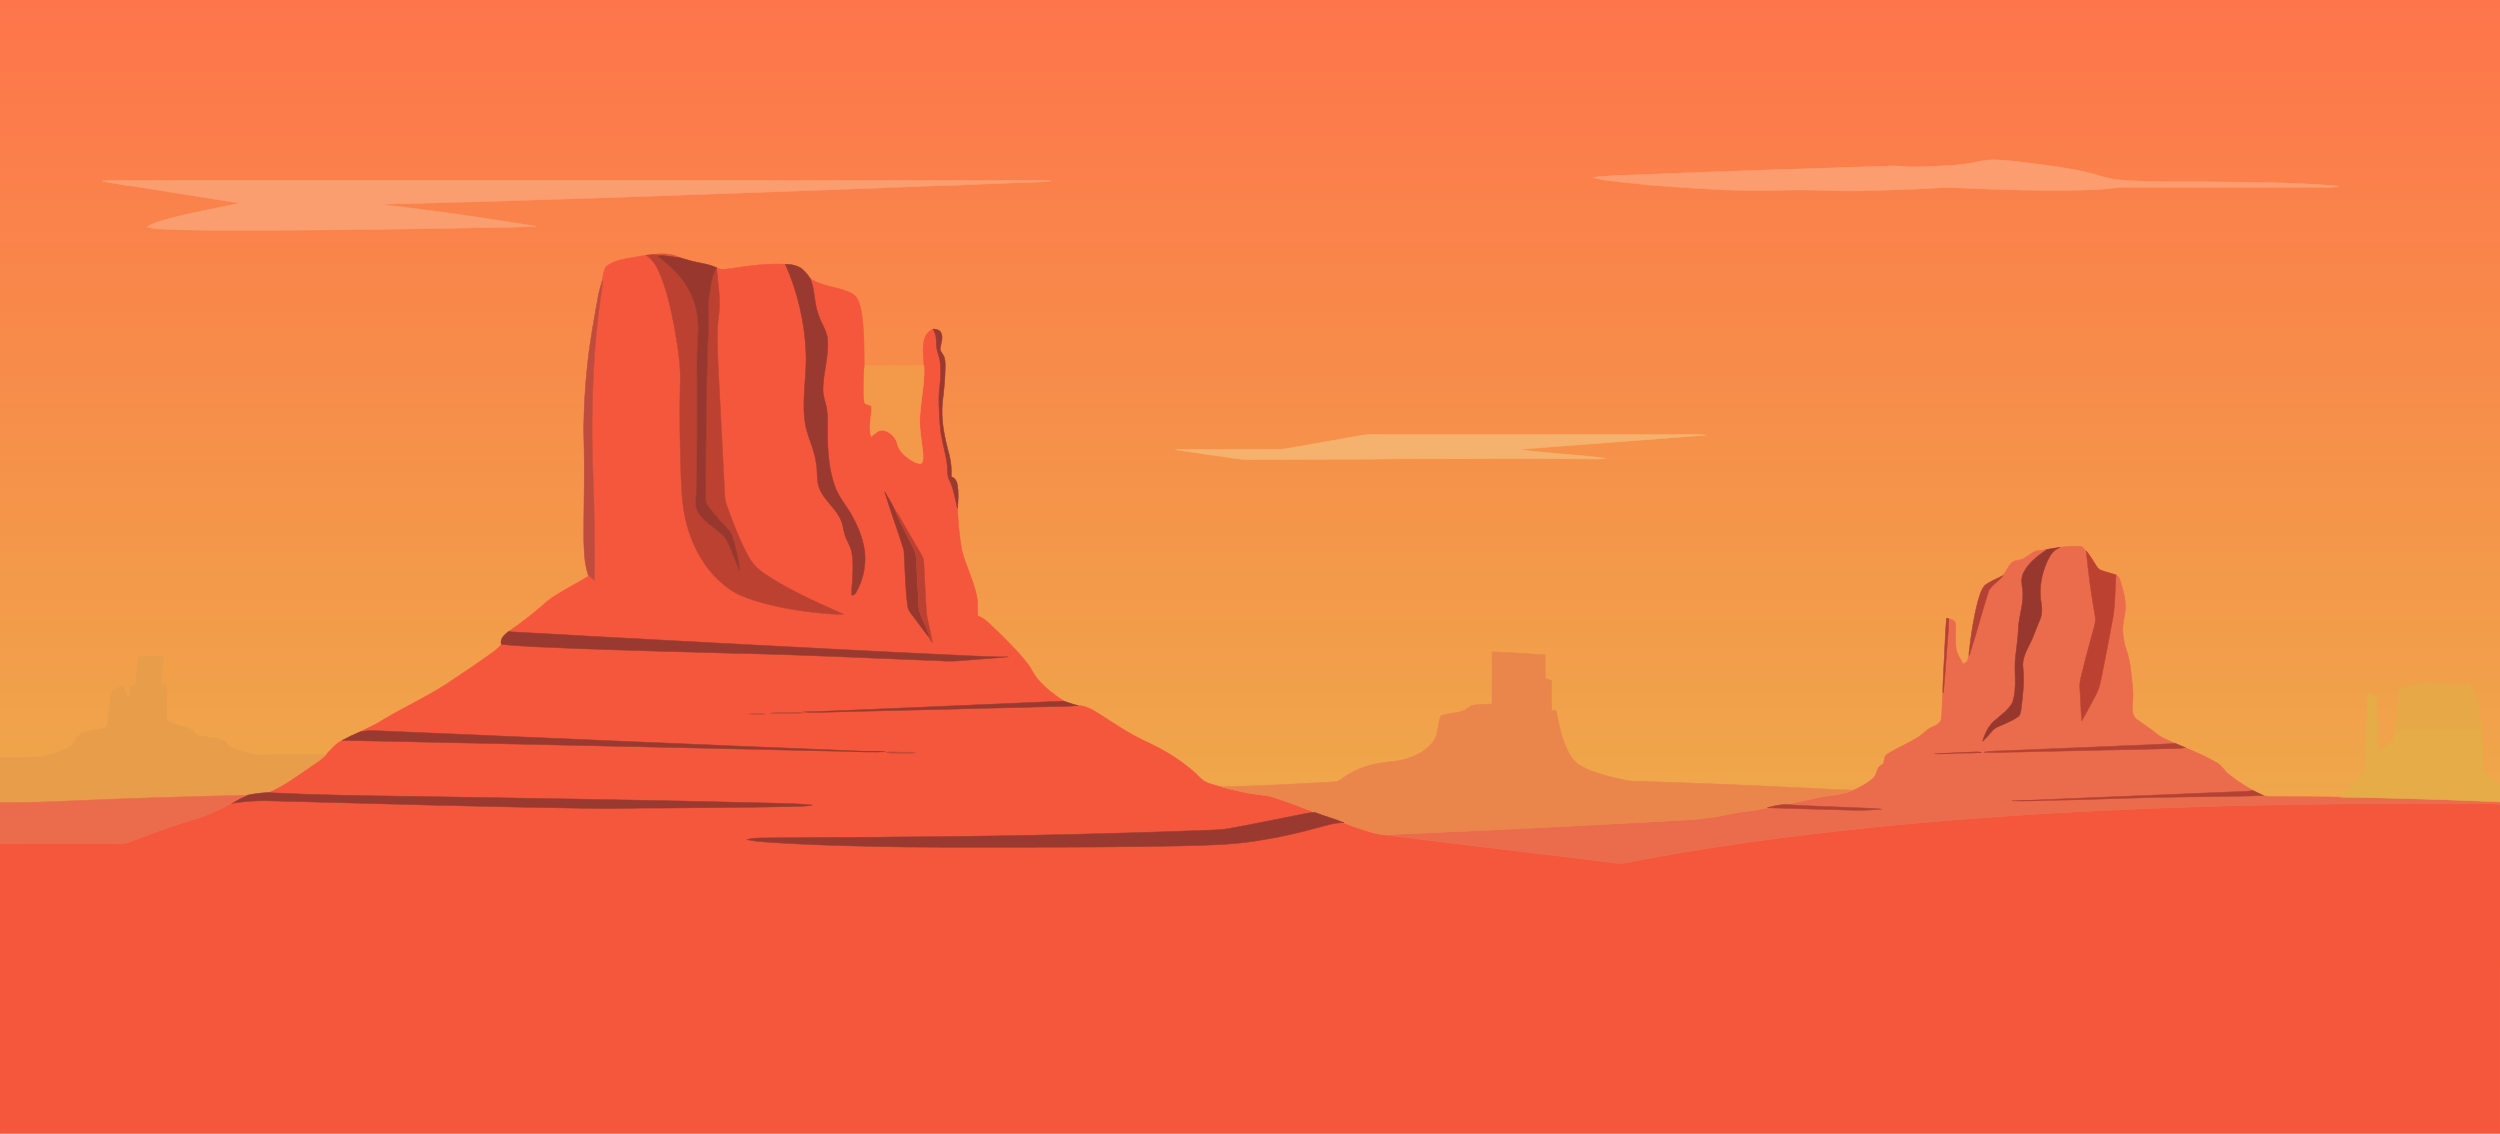 <svg xmlns="http://www.w3.org/2000/svg" viewBox="0 0 2393 1085"><linearGradient id="a" gradientUnits="userSpaceOnUse" x1="1196.5" y1="0" x2="1196.5" y2="1085"><stop offset="0" stop-color="#fe754b"/><stop offset="1" stop-color="#e9bc49"/></linearGradient><path fill="url(#a)" d="M0 0h2393v1085H0z"/><path fill="#FB9D6F" stroke="#FB9D6F" stroke-width=".5" d="M1881.06 156.97c9.02-1.03 17.77-4.07 26.93-3.95 12.09.07 24.09 1.8 36.07 3.23 17.24 2.31 34.54 4.41 51.53 8.21 11.19 2.39 21.89 7.07 33.43 7.77 25.25 2.01 50.63 1.64 75.95 1.68 44.6.75 89.31.18 133.77 4.36-5.5 1.24-11.14 1.1-16.72.95-63.33 0-126.66-.01-189.98 0-10.01.62-19.94 2.3-29.99 2.45-44.02 1.45-88.08-.07-132.07-2.04-7.67-.55-15.33.23-22.98.67-22.63 1.19-45.29 1.88-67.95 2.38-15.03.38-30.05-.61-45.07-.78-21.99-.53-43.97 1.1-65.95.27-28.89-.39-57.7-2.84-86.51-4.8-10.13-1.18-20.3-2-30.42-3.18-8.59-1.22-17.41-1.45-25.66-4.3 9.12-1.65 18.44-1.42 27.67-2.03 86.61-3.71 173.27-6.27 259.91-9.04 7.99.25 15.95 1.41 23.96.87 14.71-.53 29.46-.9 44.08-2.72z"/><path fill="#FA9D6F" stroke="#FA9D6F" stroke-width=".5" d="M97.46 173.29c2.18-.27 4.35-.5 6.54-.6 293 .02 586.01 0 879.01.01 7.83.12 15.7-.44 23.5.59-8.77 1.09-17.62.91-26.42 1.38-21.85.94-43.72 1.46-65.56 2.68-22.85.35-45.69 1.64-68.53 2.37-160.4 5.85-320.79 12.01-481.25 15.76 7.33 1.33 14.76 1.84 22.14 2.82 42.22 5.24 84.34 11.4 126.31 18.36-25.27 1.26-50.59 1.07-75.88 1.74-79.42 1.31-158.86 2.42-238.3 1.99-16.34-.25-32.7-.25-49.01-1.36-3.1-.19-6.12-.9-9.06-1.83 7.59-4.9 16.6-6.68 25.19-9.06 20.88-5.46 42.17-9.1 63.24-13.64-31.77-5.27-63.62-10.09-95.42-15.22-4.46-.75-8.93-1.44-13.43-1.89-7.65-1.58-15.46-2.3-23.07-4.1z"/><path fill="#E4553B" stroke="#E4553B" stroke-width=".5" d="M622.63 243.91c9.64-1.49 19.89-1.73 28.77 2.92-5.04-.68-10.07-1.43-15.11-2.05-4.53-.61-9.09-.96-13.66-.87z"/><path fill="#F5573D" stroke="#F5573D" stroke-width=".5" d="M598.85 247.7c6.61-1.01 13.12-2.55 19.74-3.44 5.08 3.71 9.06 8.73 11.56 14.49 7.83 17.28 11.84 35.99 15.43 54.53 3.19 18.73 6.59 37.69 5.39 56.77-.55 25.93-.13 51.87.61 77.8.72 18.52.93 37.35 6.11 55.3 6.43 23.32 19.49 45.51 39.29 59.86 7.96 5.88 17.31 9.46 26.71 12.3 19.63 5.98 39.95 9.37 60.34 11.42 7.76.65 15.53 1.64 23.34 1.22-14.92-6.74-29.93-13.29-44.47-20.82-12.07-6.29-24.19-12.69-35.04-20.97-4.99-3.71-8.84-8.72-11.75-14.17-8.16-15.03-14.12-31.11-20.07-47.1-1.21-3.18-2.02-6.51-2.2-9.91-1.37-27.78-2.84-55.56-4.27-83.35-.93-20.87-2.47-41.72-2.81-62.62-.11-9.61-.07-19.28 1.5-28.79 1.61-14.68-1.14-29.36-2.37-43.96 4.36 2.52 9.49 1.32 14.18.69 17.08-2.65 34.33-4.88 51.66-4.07 11.7 26.49 18.48 55.19 19.69 84.14 1.17 24.13-5.02 48.46.08 72.41 2.86 11.3 8.08 21.96 9.71 33.59 1.7 8.36-.15 17.33 3.44 25.3 4.75 10.95 15.16 18.16 20.08 29.02 2.08 4.45 2.5 9.4 3.8 14.09 1.58 5.78 5.39 10.71 6.59 16.63 1.65 7.84 1.25 15.94 1.02 23.9-.12 5.93-1.32 11.85-.75 17.79 2.06.35 3.29-1.63 4.28-3.09 7.49-13.43 10.36-29.52 7.02-44.62-2.17-10.29-6.38-20.04-11.55-29.15-5.17-9.15-12.4-17.16-15.91-27.2-5.77-16.2-7.16-33.6-6.99-50.68-.01-7.7.29-15.45-.8-23.1-.88-6.36-3.75-12.36-3.68-18.86.09-16.13 5.8-31.85 4.39-48.05-.58-8.85-6.53-15.97-8.9-24.3-4.16-11.01-3.08-23.23-7.65-34.1 11.88 8.15 27.04 7.65 39.59 14.18 6.4 3.12 7.91 10.77 9.22 17.08 3.14 18.64 2.72 37.63 2.76 56.46-.3 7.21-.08 14.44-.21 21.65.07 3.35-.13 6.83.99 10.05 1.94 1.18 4.19 1.68 6.34 2.36.35 9.79-3.32 19.63-.38 29.29 3.7-2.44 7.14-6.98 12.12-5.77 6.33 1.48 11.48 6.9 13.03 13.17 1.44 6.28 6.51 10.7 11.52 14.29 3.32 2.21 7.02 4.4 11.14 4.36 2.14-2.2 1.87-5.51 1.8-8.34-.54-7.14-1.86-14.2-2.51-21.33-2.81-21.46 4.71-42.56 3.36-64.05-.08-9.1-2.37-18.67 1.23-27.39 1.32-3.55 4.3-6.13 7.67-7.69 1.04 2.6 2.39 5.14 2.68 7.97.41 4.01-.03 8.13 1.01 12.07 1.09 4.32 2.84 8.52 3.07 13.03.45 6.99.43 14.04-.41 21.01-1.75 12.24-.62 24.64.13 36.92.59 12.85 4.9 25.09 6.74 37.76.68 5.45-.28 11.29 2.43 16.33 4.14 8.41 5.31 17.79 7.61 26.77.55 13.49 1.83 27 4.21 40.3 3.77 14.62 10.97 28.15 14.1 42.97 1.45 6.37.79 12.94 1.07 19.42 8.38 3.14 13.85 10.54 20.41 16.23 9.24 9.11 18.43 18.35 26.53 28.52 4.11 5.01 6.4 11.25 10.72 16.12 7.09 8.18 15.7 14.96 24.82 20.74-58.64 2.53-117.28 5.08-175.92 7.53-24.64.98-49.28 2.19-73.93 2.85 10.11.94 20.27.25 30.4.04 61.34-1.48 122.68-3.01 184.02-4.48 16.36-.72 32.78-.23 49.11-1.61 7.84.05 14.55 4.53 20.98 8.48 13.91 8.93 27.6 18.34 42.62 25.35 20.01 9.02 39.1 20.79 54.5 36.58 5.16 4.51 12.3 5.46 18.67 7.37 9.66 2.54 19.4 4.76 29.23 6.51 7.19 1.31 14.63 1.26 21.61 3.67 13.26 4.38 26.32 9.35 39.34 14.39-5.43-.18-10.69 1.31-15.97 2.3-22.36 4.32-44.63 9.07-67.05 13.05-9.91 1.75-20.02 1.33-30.02 1.91-103.18 3.84-206.44 5.76-309.68 6.35-32.75.25-65.5.18-98.25.62-7.6.38-15.45-.61-22.82 1.66 7.25 1.92 14.8 2.07 22.24 2.72 32.46 2.14 64.98 3.09 97.5 3.85 46.01 1.15 92.02.69 138.04.78 53.35.01 106.7-.21 160.05-1.34 25.38-.75 50.94-1.1 75.99-5.81 17.57-2.77 34.91-6.83 52.06-11.57 8.3-2.07 16.59-5.03 25.28-4.77 7.42 3.32 15.22 5.67 22.95 8.14 5.65 1.79 11.44 3.16 17.36 3.63 73.38 9.28 146.87 17.73 220.27 26.87 7.32 1.08 14.43-1.63 21.6-2.68 92.71-17.49 186.49-28.73 280.45-36.86 93.67-7.97 187.6-12.67 281.57-15.16 11.77-.59 23.57-.51 35.37-.76 28-1.22 56.05-.46 84.06-1.53 36.67-.03 73.35-.43 110.02.02 10.98.14 22-.47 32.96.65V1085H0V807.25c11.99.4 23.99-.18 35.98-.08 26.69.06 53.38-.14 80.07.12 5.89.08 11.16-2.81 16.55-4.75 19.17-7.24 38.47-14.16 58.17-19.8 10.52-3.82 20.89-8.24 30.61-13.8 10.81-1.49 21.71-2.61 32.63-2.46 106.3 2.82 212.61 5.95 318.93 7.46 19.01.29 38.01-.7 57.02-.43 42.01-.42 84.01-.45 126.01-1.41 7.28-.34 14.66.07 21.83-1.5-13.9-1.64-27.93-1.35-41.89-1.96-113.28-2.84-226.59-4.5-339.88-6.36-46.75-.55-93.51-1.27-140.21-3.58 13.63-5.38 25.53-14.2 37.58-22.38 6.36-4.71 13.54-8.44 18.97-14.31 4.74-4.76 9.04-10.23 15.13-13.34 161.5 3.33 323 7.04 484.49 10.63 11.82.37 23.65.97 35.47.23-7.8-.63-15.63-.13-23.43-.55-155.68-6.24-311.34-12.96-467-19.69-4.49-.11-8.97.5-13.31 1.62 7.99-3.98 16.29-7.42 23.72-12.43 22.51-13.3 46.55-24.04 67.96-39.17 10.56-7.04 21.14-14.07 31.47-21.45 4.57-3.4 9.56-6.47 13.03-11.1 23.29 2.41 46.72 2.93 70.1 3.96 51.34 1.91 102.7 3.31 154.06 4.64 65.32 1.36 130.58 4.74 195.86 7.16 12.74 1.16 25.43-.74 38.13-1.58 9.03-.8 18.1-1.21 27.11-2.24-11.73.36-23.46-.49-35.18-.89-83.01-3.74-165.99-8.23-248.97-12.59-64.81-3.51-129.62-6.85-194.41-10.59 11.65-7.87 22.76-16.53 33.4-25.72 7.6-7.47 17.3-12.15 26.32-17.61 5.49-3.29 11.24-6.12 16.61-9.58l.04-1.73c1.8 2.04 3.9 3.79 6.04 5.48.62-18.15.04-36.32-.06-54.48-.38-28.35-2.04-56.67-2.19-85.02-.01-43.17 1.84-86.44 7.84-129.23.88-6.1 2.32-12.18 1.95-18.39.53-4.51 1.29-9.1 3.47-13.15 5.5-4.11 12.09-6.44 18.83-7.5m247.92 222.85c5.64 18.89 12.65 37.38 18.44 56.22 1.2 17.7 1.14 35.55 3.56 53.16.36 4.43 3.65 7.65 6.11 11.07 5.04 6.53 9.74 13.33 14.88 19.79.31 1.74 1.69 2.94 2.71 4.31-1.59-11.79-5.89-23.16-6.06-35.14-.64-13.97-1.5-27.93-2.14-41.91.05-4.35-2.76-7.83-4.79-11.42-5.14-8.87-10.27-17.75-15.42-26.62-2.29-3.88-4.19-8.05-7.27-11.4-2.95-6.22-6.45-12.19-10.02-18.06m-109.28 212.2c3.5.4 7.04.37 10.57.28 6.78-.17 13.6.38 20.35-.57-3.65-1.4-7.58-.56-11.36-.51-6.52.28-13.12-.5-19.56.8m-21.15.66c5.4 1.03 10.95.8 16.39.14-5.38-1.22-10.96-.56-16.39-.14m132.01 36.58c3.05 1.29 6.41.93 9.64 1 6.17-.06 12.36.28 18.52-.33-4.77-1.11-9.68-.56-14.52-.66-4.55-.04-9.11-.62-13.64-.01z"/><path fill="#BC4131" stroke="#BC4131" stroke-width=".5" d="M618.59 244.26c1.34-.13 2.69-.25 4.04-.35 4.57-.09 9.13.26 13.66.87-2.23-.01-4.45.1-6.66.21 6.44 5.68 13.48 10.74 19.09 17.32 9.55 10.51 16.28 23.66 18.42 37.75 2.65 14.24-.05 28.66.09 42.99-.02 26.63 0 53.27 0 79.9-.06 19.36.01 38.74-1.18 58.06-.5 8.99 6.59 15.72 13.02 20.9 5.84 5.09 13.29 8.91 16.92 16.08 4.58 9.21 7.61 19.1 11.97 28.41-.71-11.1-3.62-21.96-6.8-32.57-1.78-6.52-7.78-10.25-11.83-15.23-3.93-4.71-7.93-9.37-11.67-14.23-1.73-2.05-2.2-4.75-2.15-7.35.1-47.01.32-94.03 1.72-141.03.4-12.66 1.5-25.33.76-38-.41-6.32.36-12.64 1.38-18.87 1.32-7.81 2.27-15.98 6.52-22.86 1.23 14.6 3.98 29.28 2.37 43.96-1.57 9.51-1.61 19.18-1.5 28.79.34 20.9 1.88 41.75 2.81 62.62 1.43 27.79 2.9 55.57 4.27 83.35.18 3.4.99 6.73 2.2 9.91 5.95 15.99 11.91 32.07 20.07 47.1 2.91 5.45 6.76 10.46 11.75 14.17 10.85 8.28 22.97 14.68 35.04 20.97 14.54 7.53 29.55 14.08 44.47 20.82-7.81.42-15.58-.57-23.34-1.22-20.39-2.05-40.71-5.44-60.34-11.42-9.4-2.84-18.75-6.42-26.71-12.3-19.8-14.35-32.86-36.54-39.29-59.86-5.18-17.95-5.39-36.78-6.11-55.3-.74-25.93-1.16-51.87-.61-77.8 1.2-19.08-2.2-38.04-5.39-56.77-3.59-18.54-7.6-37.25-15.43-54.53-2.5-5.76-6.48-10.78-11.56-14.49z"/><path fill="#98372D" stroke="#98372D" stroke-width=".5" d="M629.63 244.99c2.21-.11 4.43-.22 6.66-.21 5.04.62 10.07 1.37 15.11 2.05 5.18 1.46 10.31 3.18 15.61 4.2 6.38 1.35 12.98 2.27 18.88 5.23-4.25 6.88-5.2 15.05-6.52 22.86-1.02 6.23-1.79 12.55-1.38 18.87.74 12.67-.36 25.34-.76 38-1.4 47-1.62 94.02-1.72 141.03-.05 2.6.42 5.3 2.15 7.35 3.74 4.86 7.74 9.52 11.67 14.23 4.05 4.98 10.05 8.71 11.83 15.23 3.18 10.61 6.09 21.47 6.8 32.57-4.36-9.31-7.39-19.2-11.97-28.41-3.63-7.17-11.08-10.99-16.92-16.08-6.43-5.18-13.52-11.91-13.02-20.9 1.19-19.32 1.12-38.7 1.18-58.06 0-26.63-.02-53.27 0-79.9-.14-14.33 2.56-28.75-.09-42.99-2.14-14.09-8.87-27.24-18.42-37.75-5.61-6.58-12.65-11.64-19.09-17.32z"/><path fill="#99392F" stroke="#99392F" stroke-width=".5" d="M751.73 252.88c4.65 0 9.32.87 13.54 2.9 4.41 2.56 7.47 6.71 10.33 10.82 4.57 10.87 3.49 23.09 7.65 34.1 2.37 8.33 8.32 15.45 8.9 24.3 1.41 16.2-4.3 31.92-4.39 48.05-.07 6.5 2.8 12.5 3.68 18.86 1.09 7.65.79 15.4.8 23.1-.17 17.08 1.22 34.48 6.99 50.68 3.51 10.04 10.74 18.05 15.91 27.2 5.17 9.11 9.38 18.86 11.55 29.15 3.34 15.1.47 31.19-7.02 44.62-.99 1.46-2.22 3.44-4.28 3.09-.57-5.94.63-11.86.75-17.79.23-7.96.63-16.06-1.02-23.9-1.2-5.92-5.01-10.85-6.59-16.63-1.3-4.69-1.72-9.64-3.8-14.09-4.92-10.86-15.33-18.07-20.08-29.02-3.59-7.97-1.74-16.94-3.44-25.3-1.63-11.63-6.85-22.29-9.71-33.59-5.1-23.95 1.09-48.28-.08-72.41-1.21-28.95-7.99-57.65-19.69-84.14z"/><path fill="#C04C3D" stroke="#C04C3D" stroke-width=".5" d="M576.55 268.35c.37 6.21-1.07 12.29-1.95 18.39-6 42.79-7.85 86.06-7.84 129.23.15 28.35 1.81 56.67 2.19 85.02.1 18.16.68 36.33.06 54.48-2.14-1.69-4.24-3.44-6.04-5.48-3.57-10.51-3.79-21.68-4.19-32.65-.12-24.45.62-48.89.48-73.34.06-11.01-.38-22.01-.57-33.01.34-20.39 1.26-40.79 3.55-61.06 2.32-22.93 6.59-45.57 10.69-68.22.96-4.52 2.43-8.9 3.62-13.36z"/><path fill="#99392F" stroke="#99392F" stroke-width=".5" d="M893.27 314.92c2.75.17 6.06.65 7.4 3.46 2.48 4.64-.04 9.87-.58 14.68-.77 2.52 1.43 4.41 2.5 6.44 2.17 3.03 2.11 6.9 2.21 10.46-.06 11.39-1.15 22.74-2.53 34.04-2.08 17.59 1.89 35.12 6.49 52 1.61 6.62 2.21 13.47 1.72 20.27 3.4 1.18 5.51 4.21 5.86 7.76 1.46 7.5.79 15.19.19 22.75-2.3-8.98-3.47-18.36-7.61-26.77-2.71-5.04-1.75-10.88-2.43-16.33-1.84-12.67-6.15-24.91-6.74-37.76-.75-12.28-1.88-24.68-.13-36.92.84-6.97.86-14.02.41-21.01-.23-4.51-1.98-8.71-3.07-13.03-1.04-3.94-.6-8.06-1.01-12.07-.29-2.83-1.64-5.37-2.68-7.97z"/><path fill="#F39A4A" stroke="#F39A4A" stroke-width=".5" d="M828.42 350.11c18.65-.36 37.3-.13 55.95-.11 1.35 21.49-6.17 42.59-3.36 64.05.65 7.13 1.97 14.19 2.51 21.33.07 2.83.34 6.14-1.8 8.34-4.12.04-7.82-2.15-11.14-4.36-5.01-3.59-10.08-8.01-11.52-14.29-1.55-6.27-6.7-11.69-13.03-13.17-4.98-1.21-8.42 3.33-12.12 5.77-2.94-9.66.73-19.5.38-29.29-2.15-.68-4.4-1.18-6.34-2.36-1.12-3.22-.92-6.7-.99-10.05.13-7.21-.09-14.44.21-21.65.37-1.42.81-2.82 1.25-4.21z"/><path fill="#F5B26E" stroke="#F5B26E" stroke-width=".5" d="M1302.97 416.84c7.29-1.32 14.72-.84 22.09-.87 92.64.02 185.27-.02 277.9 0 10.06.13 20.13-.34 30.17.48-38.06 2.88-76.11 5.81-114.16 8.72-22.05 1.81-44.16 3.11-66.18 5.27 21.23 2.36 42.54 4.14 63.82 5.99 6.63.82 13.31 1.19 19.91 2.32-3.17.41-6.36.66-9.54.59-56.31-.63-112.63-.28-168.94-.13-26.7-.23-53.38.64-80.07.34-25.68.29-51.35.13-77.02.47-14.98.56-29.59-3.46-44.43-4.72-10.49-1.9-21.11-2.89-31.56-4.96 27.68-.3 55.37-.01 83.06-.13 8.01-.13 16.1.55 24.05-.84 23.61-4.29 47.28-8.28 70.9-12.53z"/><path fill="#98372D" stroke="#98372D" stroke-width=".5" d="M846.77 470.55c3.57 5.87 7.07 11.84 10.02 18.06 3.49 9.27 8.58 17.82 12.79 26.76 2.72 6.07 7.16 11.69 7.41 18.59.78 15.13 1.65 30.27 2.36 45.41.37 11.37 8.73 20.36 10.41 31.42-5.14-6.46-9.84-13.26-14.88-19.79-2.46-3.42-5.75-6.64-6.11-11.07-2.42-17.61-2.36-35.46-3.56-53.16-5.79-18.84-12.8-37.33-18.44-56.22z"/><path fill="#BC4131" stroke="#BC4131" stroke-width=".5" d="M856.79 488.61c3.08 3.35 4.98 7.52 7.27 11.4 5.15 8.87 10.28 17.75 15.42 26.62 2.03 3.59 4.84 7.07 4.79 11.42.64 13.98 1.5 27.94 2.14 41.91.17 11.98 4.47 23.35 6.06 35.14-1.02-1.37-2.4-2.57-2.71-4.31-1.68-11.06-10.04-20.05-10.41-31.42-.71-15.14-1.58-30.28-2.36-45.41-.25-6.9-4.69-12.52-7.41-18.59-4.21-8.94-9.3-17.49-12.79-26.76z"/><path fill="#EB6C4D" stroke="#EB6C4D" stroke-width=".5" d="M1972.11 523.9c5.94-.75 11.94-1.42 17.94-1.05 3.17-.15 4.98 2.74 6.94 4.75 1.89 20.83 4.81 41.56 8.41 62.16 1.14 5.81-1.29 11.38-2.7 16.89-2.86 10.81-5.95 21.56-8.53 32.44-1.51 6.54-3.95 13.05-3.37 19.87.77 10.31.82 20.67 1.9 30.96 4.72-7.88 8.76-16.16 13.2-24.21 4.42-7.91 5.44-17.02 7.28-25.73 2.93-14.48 5.71-28.99 8.36-43.53 3.29-15.17 2.9-30.79 3.9-46.2 1.77 1 3.22 2.53 3.72 4.58 2.54 8.19 5.22 16.52 5.33 25.19.15 6.79-2.08 13.34-2.45 20.09-.34 7.62.87 15.3 3.44 22.48 3.65 10.04 4.29 20.81 5.51 31.34.51 5.33.97 10.7.61 16.06-.42 6.26-1.97 14.3 3.78 18.67 6.24 4.39 12.64 8.59 18.56 13.43 5.42 4.56 12.25 6.71 18.6 9.6-52.98 2.48-105.99 4.42-158.99 6.69-8.24.64-16.61-.05-24.74 1.67 10.39.87 20.82-.2 31.24-.18 46-1.01 92.01-2.02 138.01-3.04 7.86-.46 15.85.39 23.63-1.24 10.28 4.38 20.56 8.9 30.26 14.49 4.83 2.69 7.29 7.95 11.61 11.25 7.29 5.76 15.12 10.85 23.2 15.43-7.24 1-14.56.91-21.84 1.29-48.64 2.02-97.29 4.02-145.93 6.02-21.05.74-42.07 2.03-63.12 2.43 11.87.66 23.73-.25 35.6-.34 42.52-.74 84.99-2.83 127.52-3.28 25.9-.32 51.81-.46 77.71-1.35 7.32 1.71 14.86.83 22.31 1 17.27-.04 34.55.42 51.83.48 50.73.82 101.46 2.35 152.16 4.58v2.24c-10.96-1.12-21.98-.51-32.96-.65-36.67-.45-73.35-.05-110.02-.02-28.01 1.07-56.06.31-84.06 1.53-11.8.25-23.6.17-35.37.76-93.97 2.49-187.9 7.19-281.57 15.16-93.96 8.13-187.74 19.37-280.45 36.86-7.17 1.05-14.28 3.76-21.6 2.68-73.4-9.14-146.89-17.59-220.27-26.87 11.52-1.39 23.13-1.14 34.69-1.86 75.27-3.17 150.52-7.03 225.75-11.04 14.93-1.04 29.95-1 44.78-3.25 12.58-.51 24.53-4.97 37.03-6.1 7.65-.72 15.17-2.3 22.69-3.84 27.14.94 54.29 1.51 81.44 2.34 9.47.41 18.95-.29 28.4-1.02-10.48-1.1-21.03-1.04-31.53-1.63-19.83-.96-39.69-1.34-59.49-2.69 10.94-2.93 22.14-4.8 33.14-7.57 10.33-1.29 20.91-2.09 30.59-6.32 6.73-2.87 13.21-6.54 18.76-11.34 3.78-3.09 2.83-9.16 6.9-11.99 1.01-.8 2.08-1.53 3.17-2.26.55-3.19.4-7.21 3.67-9 9.77-6.15 20.58-10.49 30.32-16.71 3.99-2.59 6.94-6.63 11.42-8.52 3.78-1.9 9.03-3.54 9.68-8.44 1.22-8.81.6-17.76 1.53-26.61.16.46.47 1.37.63 1.82 1.31-15.42 2.57-30.84 3.65-46.27.5-8.25 1.5-16.48 1.5-24.75 2.57.63 6.11 1.62 6.53 4.71.56 8.22-.72 16.53.62 24.71 1.08 5.1 4.06 9.49 6.59 13.97 1.27-.83 2.64-1.56 3.83-2.55 1.14-2.54 1.3-5.39 1.74-8.1.06.63.19 1.89.25 2.53 6.73-20.54 12.13-41.51 18.64-62.11 3.22-5.75 9.58-8.86 13.46-14.15l-1.81.65c5.38-3.39 6.4-10.51 11.49-14.19 3.11-1.6 6.88-1.24 9.99-2.93 4.01-2.2 7.45-5.32 11.6-7.32 3.7-.37 7.4-.87 11.07-1.56-8.45 5.8-17.12 12.2-22.05 21.42-3.07 5.1-2.26 11.14-1.43 16.72 1.76 12.87-3.54 25.2-3.96 37.96-.41 8.7-1.71 17.31-2.64 25.96-2.01 14.73 2 30.1-3.03 44.44-3.5 6.82-10.13 11.26-15.71 16.27-6.73 5.03-10.44 12.94-12.83 20.79 3.5-3.06 6.38-6.73 9.49-10.16 3.06-3.42 7.68-4.54 11.69-6.43 4.46-2.06 9.05-4.02 12.98-7.04 2.07-1.54 2.2-4.34 2.67-6.67 1.65-13.27 3.28-26.7 1.83-40.06-1.04-8.29 3.04-15.87 6.65-23 3.69-6.99 5.89-14.61 9.12-21.81 2.62-5.39 2.66-11.54 1.64-17.34-2.32-13.31.22-27.1 5.63-39.36 2.61-5.7 6.29-11.71 12.64-13.68m-120.16 197.64c5.01.34 10.03-.09 15.06-.27 9.94-.57 19.93-.09 29.86-.88-1.26-.46-2.54-.71-3.83-.76-13.71.4-27.4 1.17-41.09 1.91z"/><path fill="#98372D" stroke="#98372D" stroke-width=".5" d="M1959.42 525.89c4.19-.88 8.45-1.4 12.69-1.99-6.35 1.97-10.03 7.98-12.64 13.68-5.41 12.26-7.95 26.05-5.63 39.36 1.02 5.8.98 11.95-1.64 17.34-3.23 7.2-5.43 14.82-9.12 21.81-3.61 7.13-7.69 14.71-6.65 23 1.45 13.36-.18 26.79-1.83 40.06-.47 2.33-.6 5.13-2.67 6.67-3.93 3.02-8.52 4.98-12.98 7.04-4.01 1.89-8.63 3.01-11.69 6.43-3.11 3.43-5.99 7.1-9.49 10.16 2.39-7.85 6.1-15.76 12.83-20.79 5.58-5.01 12.21-9.45 15.71-16.27 5.03-14.34 1.02-29.71 3.03-44.44.93-8.65 2.23-17.26 2.64-25.96.42-12.76 5.72-25.09 3.96-37.96-.83-5.58-1.64-11.62 1.43-16.72 4.93-9.22 13.6-15.62 22.05-21.42z"/><path fill="#BC4131" stroke="#BC4131" stroke-width=".5" d="M1996.99 527.6h.19c3.18 4 5.94 8.32 8.59 12.7 1.4 2.1 2.71 4.67 5.31 5.5 4.68 1.78 9.61 2.83 14.36 4.45-1 15.41-.61 31.03-3.9 46.2-2.65 14.54-5.43 29.05-8.36 43.53-1.84 8.71-2.86 17.82-7.28 25.73-4.44 8.05-8.48 16.33-13.2 24.21-1.08-10.29-1.13-20.65-1.9-30.96-.58-6.82 1.86-13.33 3.37-19.87 2.58-10.88 5.67-21.63 8.53-32.44 1.41-5.51 3.84-11.08 2.7-16.89-3.6-20.6-6.52-41.33-8.41-62.16z"/><path fill="#B34134" stroke="#B34134" stroke-width=".5" d="M1900.64 559.64c4.58-3.07 9.68-5.32 14.63-7.75l1.81-.65c-3.88 5.29-10.24 8.4-13.46 14.15-6.51 20.6-11.91 41.57-18.64 62.11-.06-.64-.19-1.9-.25-2.53 1.88-16.94 4.37-33.89 8.77-50.38 1.7-5.2 2.92-11.12 7.14-14.95zM1863.17 591.77c.57.12 1.69.34 2.25.46 0 8.27-1 16.5-1.5 24.75-1.08 15.43-2.34 30.85-3.65 46.27-.16-.45-.47-1.36-.63-1.82.04-4.91.29-9.81.55-14.71.82-13.93 1.31-27.87 2.04-41.79.22-4.4.56-8.78.94-13.16z"/><path fill="#99392F" stroke="#99392F" stroke-width=".5" d="M485.41 605.54c.3-.22.89-.68 1.19-.91 64.79 3.74 129.6 7.08 194.41 10.59 82.98 4.36 165.96 8.85 248.97 12.59 11.72.4 23.45 1.25 35.18.89-9.01 1.03-18.08 1.44-27.11 2.24-12.7.84-25.39 2.74-38.13 1.58-65.28-2.42-130.54-5.8-195.86-7.16-51.36-1.33-102.72-2.73-154.06-4.64-23.38-1.03-46.81-1.55-70.1-3.96-1.48-4.76 2.21-8.44 5.51-11.22z"/><path fill="#EA864C" stroke="#EA864C" stroke-width=".5" d="M1428.19 623.9c16.95.57 33.87 1.83 50.79 2.95.13 7.55-.1 15.1.17 22.65 2 .68 4.01 1.41 6.08 1.99-.25 9.45-.2 18.9-.15 28.36 1.54.21 3.1.43 4.68.67 2.12 12.46 4.79 24.98 10.16 36.51 2.85 6.03 6.48 12.13 12.41 15.6 8.5 5.06 18.09 7.9 27.57 10.5 7.59 1.84 15.17 4.11 23.01 4.56 52.39 1.53 104.77 3.68 157.12 6.17 18.06.68 36.09 2.07 54.16 2.44-9.68 4.23-20.26 5.03-30.59 6.32-11 2.77-22.2 4.64-33.14 7.57-6.45-.37-12.69 1.25-18.82 3-7.52 1.54-15.04 3.12-22.69 3.84-12.5 1.13-24.45 5.59-37.03 6.1-14.83 2.25-29.85 2.21-44.78 3.25-75.23 4.01-150.48 7.87-225.75 11.04-11.56.72-23.17.47-34.69 1.86-5.92-.47-11.71-1.84-17.36-3.63-7.73-2.47-15.53-4.82-22.95-8.14-8.94-3.78-18.4-6.09-27.37-9.75-13.02-5.04-26.08-10.01-39.34-14.39-6.98-2.41-14.42-2.36-21.61-3.67-9.83-1.75-19.57-3.97-29.23-6.51 36.05-.88 72.08-2.67 108.07-4.85 5.23.19 8.63-4.16 12.75-6.6 11.25-6.87 24.15-10.81 37.22-12.18 16.79-.97 34.92-6.27 45.43-20.29 4.49-7.23 3.71-16.32 6.91-24.05 6.81-2.82 14.54-2.27 21.44-4.87 3.61-1.51 6.28-5 10.32-5.53 5.66-.69 11.4-.54 17.1-.99.02-1.3.05-2.58.09-3.86.15-15.36-.08-30.72.02-46.07z"/><path fill="#E79D4A" stroke="#E79D4A" stroke-width=".5" d="M132.49 628.45c7.85-.46 15.73-.3 23.59-.19-.08 8.74-1.9 17.34-1.88 26.09 1.77.76 3.53 1.54 5.3 2.32.54 9.44 0 18.9.04 28.36.13 1.79-.04 3.75.84 5.4 6.85 3.18 14.38 4.55 21.46 7.11 3.65 1.39 4.9 6.26 9.05 6.76 6.32 1.3 12.82 1.48 19.15 2.76 5.75.96 8.07 7.43 13.3 9.45 5.62 2.08 11.57 3.11 17.29 4.92 5.63 1.81 11.59 1.38 17.4 1.03 18.11-.44 36.23-.59 54.34-.45-5.43 5.87-12.61 9.6-18.97 14.31-12.05 8.18-23.95 17-37.58 22.38-6.61.28-13.17 1.21-19.63 2.59-54.37 1.01-108.73 2.75-163.05 5.09-24.37 1.15-48.75 2.09-73.14 1.87v-43.3c13-.25 26-.04 39-.37 5.36-.2 10.2-2.73 15.15-4.51 4.05-1.63 8.35-2.71 12.19-4.82 5.27-3.37 6.96-10.19 12.05-13.71 7.52-2.75 15.78-2.68 23.36-5.23.89-1.66 1.09-3.57 1.41-5.38 1.15-9.47 2.07-18.98 3.82-28.36 3.89-1.95 6.69-6.28 11.45-6.07.88 3.57 2.06 7.06 3.53 10.44l2.83-.12c.17-3.19.34-6.38.5-9.57 1.46-.35 2.92-.69 4.38-1.02 1.4-9.21 1.65-18.54 2.82-27.78z"/><path fill="#E7A848" stroke="#E7A848" stroke-width=".5" d="M2319.64 653.75c10.17-.52 20.21 2.25 30.38 2.23 4.4-.1 8.5-2.01 12.86-2.4 4.4 4.8 5.23 11.77 8.26 17.43 3.03 5.66 3 12.15 3.03 18.41-.16 3.14-.37 6.29-.52 9.44-26.94.23-53.89.17-80.83.07.32-6.11.92-12.18 1.77-18.22.6-6.85 1.03-13.72 1.71-20.56 7.68-2.46 15.43-4.82 23.34-6.4z"/><path fill="#E5AC48" stroke="#E5AC48" stroke-width=".5" d="M2266.09 663.19c2.84.98 5.83 1.77 8.39 3.45 1.36 7.2-.48 14.64 1.15 21.86.67 10.25-.02 20.53.61 30.78 4.71-2.38 9.43-5.13 12.82-9.28 2.57-3.09 3.27-7.21 3.76-11.07 26.94.1 53.89.16 80.83-.07.15-3.15.36-6.3.52-9.44.17.4.53 1.21.7 1.62.72 6.3-.21 12.65.39 18.97.61 6.99.79 14.01.72 21.03.15 2.68-.19 5.89 2 7.9 4.78 4.77 9.89 9.2 15.02 13.6v15.05a5477.64 5477.64 0 00-152.16-4.58c5.68-5.73 10.89-11.89 16.11-18.04 2.23-2.73 4.87-5.25 6.36-8.49.95-3.07.68-6.34.75-9.51-.24-10.33.86-20.62.88-30.95 0-5.86-.04-11.73.48-17.57.66-5.06.85-10.16.67-15.26z"/><path fill="#99392F" stroke="#99392F" stroke-width=".5" d="M842.47 678.61c58.64-2.45 117.28-5 175.92-7.53 1.12.4 2.26.8 3.41 1.2 3.37 1.2 6.78 2.29 10.27 3.13-16.33 1.38-32.75.89-49.11 1.61-61.34 1.47-122.68 3-184.02 4.48-10.13.21-20.29.9-30.4-.04 24.65-.66 49.29-1.87 73.93-2.85z"/><path fill="#C34836" stroke="#C34836" stroke-width=".5" d="M737.49 682.75c6.44-1.3 13.04-.52 19.56-.8 3.78-.05 7.71-.89 11.36.51-6.75.95-13.57.4-20.35.57-3.53.09-7.07.12-10.57-.28z"/><path fill="#C74A38" stroke="#C74A38" stroke-width=".5" d="M716.34 683.41c5.43-.42 11.01-1.08 16.39.14-5.44.66-10.99.89-16.39-.14z"/><path fill="#99392F" stroke="#99392F" stroke-width=".5" d="M343.72 700.91c4.34-1.12 8.82-1.73 13.31-1.62 155.66 6.73 311.32 13.45 467 19.69 7.8.42 15.63-.08 23.43.55-11.82.74-23.65.14-35.47-.23C650.5 715.71 489 712 327.5 708.67c5.31-2.78 10.68-5.45 16.22-7.76z"/><path fill="#B34134" stroke="#B34134" stroke-width=".5" d="M1923.55 718.38c53-2.27 106.01-4.21 158.99-6.69 3.08 1.21 6.09 2.58 9.15 3.9-7.78 1.63-15.77.78-23.63 1.24-46 1.02-92.01 2.03-138.01 3.04-10.42-.02-20.85 1.05-31.24.18 8.13-1.72 16.5-1.03 24.74-1.67z"/><path fill="#C14838" stroke="#C14838" stroke-width=".5" d="M848.35 719.99c4.53-.61 9.09-.03 13.64.01 4.84.1 9.75-.45 14.52.66-6.16.61-12.35.27-18.52.33-3.23-.07-6.59.29-9.64-1z"/><path fill="#B34134" stroke="#B34134" stroke-width=".5" d="M1851.95 721.54c13.69-.74 27.38-1.51 41.09-1.91 1.29.05 2.57.3 3.83.76-9.93.79-19.92.31-29.86.88-5.03.18-10.05.61-15.06.27zM2134.92 758.05c7.28-.38 14.6-.29 21.84-1.29 3.29 1.61 6.63 3.16 9.94 4.77-25.9.89-51.81 1.03-77.71 1.35-42.53.45-85 2.54-127.52 3.28-11.87.09-23.73 1-35.6.34 21.05-.4 42.07-1.69 63.12-2.43 48.64-2 97.29-4 145.93-6.02z"/><path fill="#99392F" stroke="#99392F" stroke-width=".5" d="M236.19 761.29c6.46-1.38 13.02-2.31 19.63-2.59 46.7 2.31 93.46 3.03 140.21 3.58 113.29 1.86 226.6 3.52 339.88 6.36 13.96.61 27.99.32 41.89 1.96-7.17 1.57-14.55 1.16-21.83 1.5-42 .96-84 .99-126.01 1.41-19.01-.27-38.01.72-57.02.43-106.32-1.51-212.63-4.64-318.93-7.46-10.92-.15-21.82.97-32.63 2.46 4.73-2.93 9.57-5.73 14.81-7.65z"/><path fill="#EB6C4D" stroke="#EB6C4D" stroke-width=".5" d="M73.14 766.38c54.32-2.34 108.68-4.08 163.05-5.09-5.24 1.92-10.08 4.72-14.81 7.65-9.72 5.56-20.09 9.98-30.61 13.8-19.7 5.64-39 12.56-58.17 19.8-5.39 1.94-10.66 4.83-16.55 4.75-26.69-.26-53.38-.06-80.07-.12-11.99-.1-23.99.48-35.98.08v-39c24.39.22 48.77-.72 73.14-1.87z"/><path fill="#B34134" stroke="#B34134" stroke-width=".5" d="M1691.64 773.19c6.13-1.75 12.37-3.37 18.82-3 19.8 1.35 39.66 1.73 59.49 2.69 10.5.59 21.05.53 31.53 1.63-9.45.73-18.93 1.43-28.4 1.02-27.15-.83-54.3-1.4-81.44-2.34z"/><path fill="#99392F" stroke="#99392F" stroke-width=".5" d="M1243.05 780.06c5.28-.99 10.54-2.48 15.97-2.3 8.97 3.66 18.43 5.97 27.37 9.75-8.69-.26-16.98 2.7-25.28 4.77-17.15 4.74-34.49 8.8-52.06 11.57-25.05 4.71-50.61 5.06-75.99 5.81-53.35 1.13-106.7 1.35-160.05 1.34-46.02-.09-92.03.37-138.04-.78-32.52-.76-65.04-1.71-97.5-3.85-7.44-.65-14.99-.8-22.24-2.72 7.37-2.27 15.22-1.28 22.82-1.66 32.75-.44 65.5-.37 98.25-.62 103.24-.59 206.5-2.51 309.68-6.35 10-.58 20.11-.16 30.02-1.91 22.42-3.98 44.69-8.73 67.05-13.05z"/></svg>